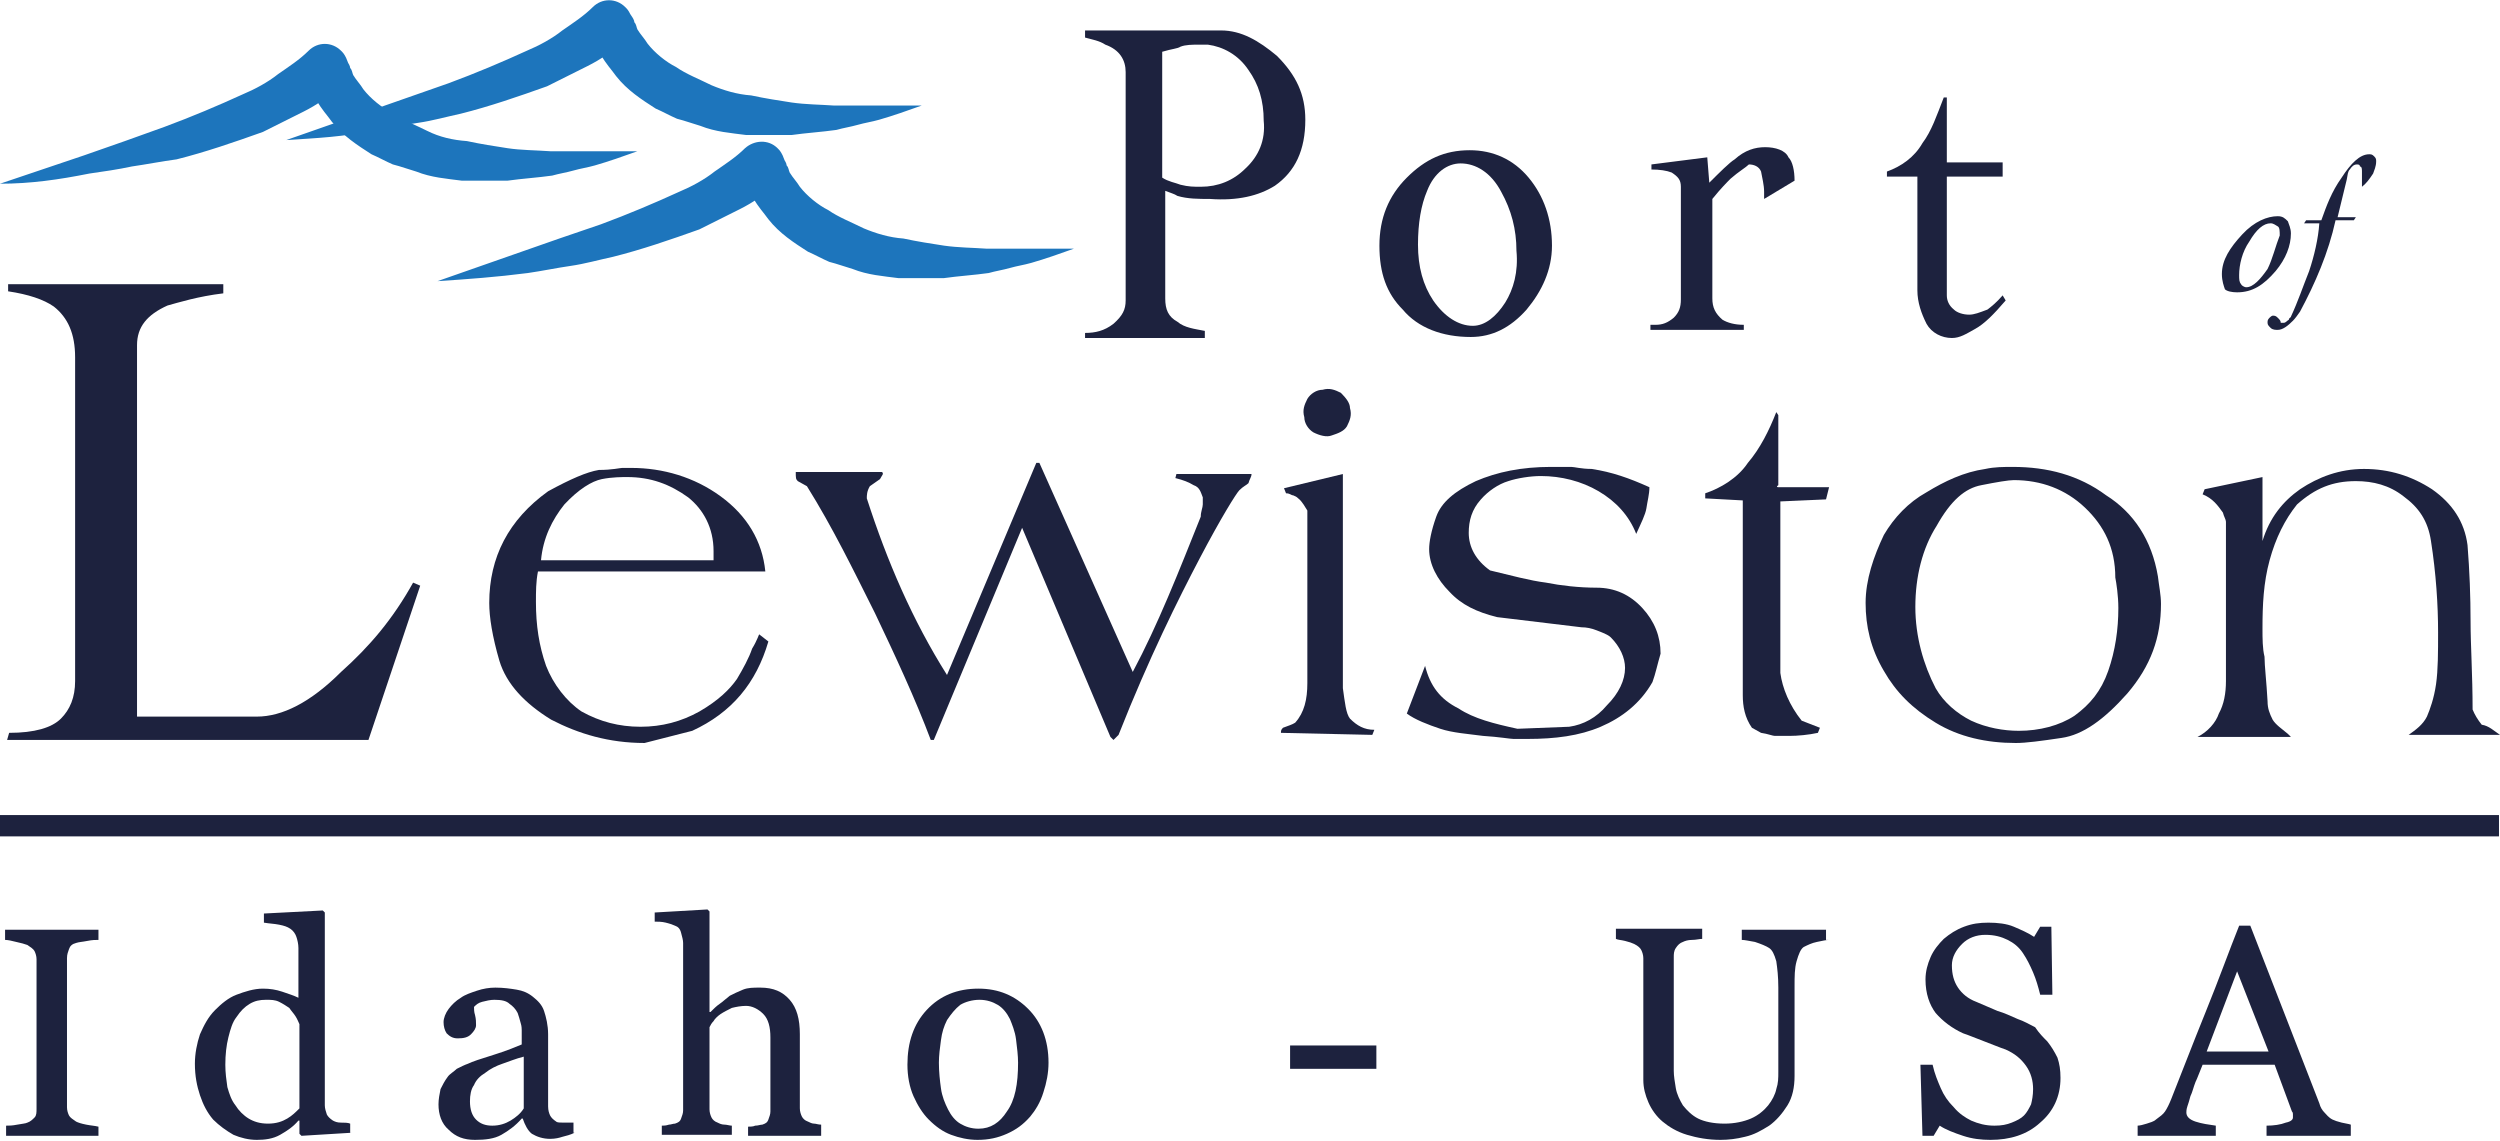 <?xml version="1.0" encoding="UTF-8"?> <svg xmlns="http://www.w3.org/2000/svg" xmlns:xlink="http://www.w3.org/1999/xlink" version="1.1" id="Layer_1" x="0px" y="0px" width="246.3px" height="112.4px" viewBox="0.5 133.5 246.3 112.4" xml:space="preserve"> <g> <g> <g> <path fill="#1D223E" d="M56.1,183.2c1.4-1.5,2.7-2.3,3.7-2.5c1-0.2,2-0.2,2.5-0.2c2.3,0,4.2,0.7,6,2c1.5,1.2,2.5,3,2.5,5.3 c0,0.3,0,0.5,0,0.9H53.8C54,186.5,54.9,184.7,56.1,183.2z M74.6,197.4c-0.3,0.9-0.9,2-1.5,3c-0.7,1-1.8,2.1-3.7,3.2 c-1.8,1-3.7,1.5-5.8,1.5s-4-0.5-5.8-1.5c-1.5-1-2.8-2.7-3.5-4.5c-0.7-2-1-4-1-6.3c0-1,0-2,0.2-3h22.4c-0.3-3-1.8-5.5-4.4-7.4 s-5.7-2.8-8.8-2.8c-0.3,0-0.7,0-0.9,0s-1,0.2-2.3,0.2c-1.2,0.2-2.8,0.9-5,2.1c-3.9,2.8-5.8,6.5-5.8,11c0,1.4,0.3,3.3,1,5.7 c0.7,2.3,2.5,4.2,5.1,5.8c2.7,1.4,5.7,2.3,9.2,2.3l4.7-1.2c3.9-1.8,6.3-4.7,7.5-8.8l-0.9-0.7C75.3,195.9,75.1,196.6,74.6,197.4z"></path> <path fill="#1D223E" d="M116.4,180.2h7.4c0,0.3-0.2,0.5-0.3,0.9c-0.2,0.2-0.5,0.3-0.9,0.7c-0.3,0.3-1.8,2.7-3.9,6.7 c-2.1,4-5,9.8-8,17.4l-0.5,0.5l-0.3-0.3l-8.7-20.6l-8.7,20.9h-0.3c-1.5-4-3.5-8.3-5.5-12.5c-2.1-4.2-4.2-8.5-6.7-12.5l-0.9-0.5 c-0.2-0.2-0.2-0.3-0.2-0.9h8.5c0.2,0.2,0,0.3-0.2,0.7l-1,0.7c-0.3,0.5-0.3,0.9-0.3,1.2c2,6.2,4.5,12,7.9,17.4l8.8-20.9h0.3 l9.2,20.6c2.5-4.7,4.5-9.8,6.7-15.3c0-0.5,0.2-0.9,0.2-1.2c0-0.2,0-0.5,0-0.7c-0.2-0.5-0.3-1-0.9-1.2c-0.5-0.3-1-0.5-1.8-0.7 L116.4,180.2z"></path> <path fill="#1D223E" d="M163.3,200.7c-1.2,2.1-3,3.5-5.1,4.4c-2.1,0.9-4.5,1.2-7.2,1.2c-0.5,0-1,0-1.4,0c-0.3,0-1.4-0.2-3-0.3 c-1.5-0.2-3-0.3-4.2-0.7s-2.5-0.9-3.3-1.5l1.8-4.7c0.5,2,1.5,3.3,3.3,4.2c1.5,1,3.5,1.5,5.8,2l5.1-0.2c1.4-0.2,2.7-0.9,3.7-2.1 c1.2-1.2,1.8-2.5,1.8-3.7c0-1-0.5-2.1-1.4-3c-0.3-0.3-0.9-0.5-1.4-0.7s-1-0.3-1.5-0.3l-8.3-1c-2-0.5-3.5-1.2-4.7-2.5 c-1.2-1.2-2-2.7-2-4.2c0-0.7,0.2-1.8,0.7-3.2c0.5-1.4,1.8-2.5,3.9-3.5c2.1-0.9,4.5-1.4,7.4-1.4c0.9,0,1.4,0,2,0 c0.3,0,1,0.2,2,0.2c2,0.3,3.7,0.9,5.7,1.8c0,0.7-0.2,1.4-0.3,2.1c-0.1,0.6-0.5,1.4-1,2.5c-0.7-1.8-2-3.2-3.7-4.2 s-3.7-1.5-5.7-1.5c-1,0-2.3,0.2-3.2,0.5c-1,0.3-2,1-2.7,1.8c-0.9,1-1.2,2.1-1.2,3.3c0,1.4,0.7,2.7,2.1,3.7c2.1,0.5,3.9,1,5.5,1.2 c1.5,0.3,3.3,0.5,5,0.5c1.8,0,3.3,0.7,4.5,2s1.8,2.8,1.8,4.5C163.8,198.9,163.6,199.9,163.3,200.7z"></path> <path fill="#1D223E" d="M175.7,181.5h5l-0.3,1.2l-4.5,0.2v16.9c0.2,1.5,0.9,3.2,2.1,4.7l1.8,0.7l-0.2,0.5c-0.9,0.2-2,0.3-2.8,0.3 c-0.5,0-1,0-1.4,0c-0.3,0-0.7-0.2-1.4-0.3l-0.9-0.5c-0.7-1-0.9-2.1-0.9-3.2v-19.2l-3.7-0.2v-0.5c1.5-0.5,3.2-1.5,4.2-3 c1.2-1.4,2.1-3.2,2.8-5l0.2,0.3v6.9C175.4,181.5,175.7,181.5,175.7,181.5z"></path> <path fill="#1D223E" d="M209.2,193.4c0,2.1-0.3,4.2-1,6.2c-0.7,2-1.8,3.3-3.3,4.4c-1.5,1-3.5,1.5-5.5,1.5c-1.5,0-3.2-0.3-4.7-1 c-1.4-0.7-2.7-1.8-3.5-3.2c-1.2-2.3-2-5.1-2-8c0-3,0.7-5.8,2.1-8c1.4-2.5,2.8-3.7,4.4-4c1.5-0.3,2.7-0.5,3.2-0.5 c2.7,0,5.1,0.9,7,2.7s3,4,3,6.9C209,190.9,209.2,192.2,209.2,193.4z M208,182.3c-2.7-2-5.8-2.8-9.2-2.8c-0.9,0-1.8,0-2.7,0.2 c-2.1,0.3-4,1.2-5.8,2.3c-1.8,1-3.2,2.5-4.2,4.2c-1,2.1-1.8,4.4-1.8,6.7c0,2.3,0.5,4.5,1.8,6.7c1.2,2.1,2.8,3.7,5.1,5.1 c2.3,1.4,5,2,7.9,2c1,0,2.5-0.2,4.5-0.5c2.1-0.3,4.2-1.8,6.5-4.4c2.3-2.7,3.3-5.5,3.3-8.8c0-0.9-0.2-1.8-0.3-2.7 C212.5,186.7,210.7,184,208,182.3z"></path> <path fill="#1D223E" d="M246.8,205.9h-9c0.7-0.5,1.4-1,1.8-1.8c0.3-0.7,0.7-1.8,0.9-3.2s0.2-3.2,0.2-5.1c0-2.7-0.2-5.8-0.7-9 c-0.3-2-1.2-3.3-2.7-4.4c-1.4-1.1-3-1.5-4.7-1.5c-2.3,0-4,0.7-5.8,2.3c-1.2,1.5-2.1,3.3-2.7,5.5s-0.7,4.4-0.7,6.7 c0,1,0,2,0.2,2.8c0,0.9,0.2,2.5,0.3,4.4c0,0.7,0.2,1.2,0.5,1.8c0.3,0.5,0.9,0.9,1.5,1.4l0.3,0.3h-9.2c1-0.5,1.8-1.4,2.1-2.3 c0.5-0.9,0.7-2,0.7-3.2v-15c0-0.3,0-0.5,0-0.7s-0.2-0.5-0.3-0.9c-0.5-0.7-1-1.4-2-1.8l0.2-0.5l5.7-1.2v6.3c0.7-2.3,2-3.9,3.7-5.1 c1.8-1.2,3.9-2,6.3-2c2.5,0,4.7,0.7,6.7,2c2,1.4,3.2,3.2,3.5,5.5c0.2,2.5,0.3,5.1,0.3,7.5s0.2,5.3,0.2,8.7c0.2,0.5,0.5,1,0.9,1.5 C245.7,205,246.2,205.5,246.8,205.9z"></path> <path fill="#1D223E" d="M41.2,190.9l0.7,0.3l-5.1,15.2H1.2l0.2-0.7c2.5,0,4.2-0.5,5.1-1.4s1.4-2.1,1.4-3.7v-31.9 c0-2.3-0.7-3.9-2.1-5c-1-0.7-2.5-1.2-4.5-1.5v-0.7h21.2v0.9c-2.5,0.3-4.4,0.9-5.5,1.2c-2,0.9-3,2.1-3,3.9v36.6h11.8 c2.5,0,5.3-1.4,8.3-4.4C36.9,197.2,39.2,194.5,41.2,190.9z"></path> <path fill="#1D223E" d="M133.5,173.7c0.2,0.7,0,1.2-0.3,1.8c-0.3,0.5-0.9,0.7-1.5,0.9c-0.5,0.2-1.2,0-1.8-0.3 c-0.5-0.3-0.9-0.9-0.9-1.5c-0.2-0.7,0-1.2,0.3-1.8c0.3-0.5,0.9-0.9,1.5-0.9c0.7-0.2,1.2,0,1.8,0.3 C133.1,172.7,133.5,173.2,133.5,173.7z M135.9,205.4l-0.2,0.5l-9-0.2c0-0.2,0-0.3,0.2-0.5c0.5-0.2,0.9-0.3,1.2-0.5 c0.9-1,1.2-2.3,1.2-3.9v-17c-0.2-0.3-0.5-0.9-0.9-1.2c-0.2-0.2-0.3-0.2-0.5-0.3c-0.2,0-0.3-0.2-0.7-0.2l-0.2-0.5l5.8-1.4v21.1 c0.2,1.4,0.3,2.5,0.7,3C134.2,205,134.9,205.4,135.9,205.4z"></path> <path fill="#1D223E" d="M223.9,160c-0.7,1-1.4,1.8-2.1,1.8c-0.2,0-0.5-0.2-0.5-0.3c-0.2-0.2-0.2-0.5-0.2-0.9c0-1,0.3-2.3,1-3.3 c0.7-1.2,1.4-1.8,2.1-1.8c0.3,0,0.5,0.2,0.7,0.3c0.2,0.1,0.2,0.5,0.2,0.9C224.7,157.7,224.4,159,223.9,160z M224.7,160.2 c1-1.2,1.5-2.5,1.5-3.7c0-0.5-0.2-0.9-0.3-1.2c-0.3-0.3-0.5-0.5-1-0.5c-1,0-2.3,0.5-3.5,1.8s-2,2.5-2,3.9c0,0.7,0.2,1.2,0.3,1.5 c0.2,0.2,0.7,0.3,1.2,0.3C222.4,162.3,223.5,161.6,224.7,160.2z"></path> <path fill="#1D223E" d="M233.2,151.9L233.2,151.9c0-0.5,0-1,0-1.5c0-0.2,0-0.5-0.2-0.5c0-0.2-0.2-0.2-0.3-0.2 c-0.3,0-0.5,0.2-0.7,0.5c-0.2,0.2-0.2,0.5-0.3,1l-0.9,3.7h1.8l-0.2,0.3h-1.8c-0.7,3.2-2,6.2-3.5,9c-0.2,0.3-0.5,0.7-0.7,0.9 c-0.5,0.5-1,0.9-1.5,0.9c-0.2,0-0.5,0-0.7-0.2s-0.3-0.3-0.3-0.5s0-0.3,0.2-0.5c0.2-0.2,0.3-0.2,0.3-0.2c0.2,0,0.3,0,0.5,0.2 s0.3,0.3,0.3,0.5c0.2,0,0.2,0,0.3,0c0.2,0,0.3-0.2,0.5-0.3c0-0.2,0.2-0.2,0.2-0.3c0.7-1.5,1.2-3,1.8-4.5c0.5-1.5,0.9-3.2,1-4.7 h-1.5l0.2-0.3h1.5c0.5-1.4,1-2.8,2-4.2c0.9-1.4,1.8-2.3,2.7-2.3c0.2,0,0.3,0,0.5,0.2s0.2,0.3,0.2,0.5c0,0.5-0.2,0.9-0.3,1.2 C233.9,151.2,233.6,151.6,233.2,151.9z"></path> <path fill="#1D223E" d="M123.2,150.1c-1.2,1.2-2.7,1.8-4.4,1.8c-0.7,0-1.2,0-2-0.2c-0.5-0.2-1.2-0.3-1.8-0.7v-12.4 c1-0.3,1.5-0.3,1.8-0.5c0.5-0.2,1.2-0.2,1.8-0.2c0.3,0,0.7,0,0.9,0c1.5,0.2,3,1,4,2.5c1,1.4,1.5,3,1.5,5 C125.2,147.3,124.5,148.9,123.2,150.1z M126.1,151.8c2-1.4,3-3.5,3-6.5c0-2.5-0.9-4.4-2.8-6.3c-1.8-1.5-3.5-2.5-5.5-2.5h-13.4 v0.7c0.7,0.2,1.4,0.3,2,0.7c1.4,0.5,2,1.5,2,2.7v22.5c0,0.9-0.3,1.5-1.2,2.3c-0.9,0.7-1.8,0.9-2.8,0.9v0.5h11.8v-0.7 c-1-0.2-2-0.3-2.7-0.9c-0.9-0.5-1.2-1.2-1.2-2.3v-10.6c0.5,0.2,0.9,0.3,1.2,0.5c1,0.3,2.1,0.3,3.2,0.3 C122.4,153.3,124.5,152.8,126.1,151.8z"></path> <path fill="#1D223E" d="M148.8,163.3c-0.9,1.4-2,2.3-3.2,2.3c-1.4,0-2.8-0.9-3.9-2.5c-1-1.5-1.5-3.3-1.5-5.5 c0-2.1,0.3-3.9,0.9-5.3c0.7-1.8,2-2.7,3.3-2.7c1.5,0,3,0.9,4,2.8c1,1.8,1.5,3.7,1.5,5.8C150.1,160.3,149.6,162,148.8,163.3z M151.1,151c-1.5-1.8-3.5-2.7-5.8-2.7c-2.5,0-4.4,0.9-6.2,2.7s-2.7,4-2.7,6.7s0.7,4.7,2.3,6.3c1.5,1.8,3.9,2.7,6.7,2.7 c2.1,0,3.9-0.9,5.5-2.7c1.5-1.8,2.5-3.9,2.5-6.3C153.4,155.1,152.6,152.8,151.1,151z"></path> <path fill="#1D223E" d="M177.3,151.3l-3,1.8c0-0.2,0-0.3,0-0.7c0-0.7-0.2-1.4-0.3-2c-0.2-0.5-0.7-0.7-1.2-0.7 c-0.3,0.3-1,0.7-1.8,1.4c-0.3,0.3-1,1-1.8,2v9.8c0,0.9,0.3,1.5,1,2.1c0.5,0.3,1.2,0.5,2.1,0.5v0.5h-9.2v-0.5c0.2,0,0.3,0,0.5,0 c0.7,0,1.2-0.2,1.8-0.7c0.5-0.5,0.7-1,0.7-1.8v-11.1c0-0.7-0.3-1-0.9-1.4c-0.5-0.2-1.2-0.3-2-0.3v-0.5l5.5-0.7l0.2,2.5 c1-1,2-2,2.5-2.3c1-0.9,2-1.2,3-1.2s2,0.3,2.3,1C177.1,149.4,177.3,150.3,177.3,151.3z"></path> <path fill="#1D223E" d="M197.8,162.6l0.3,0.5c-1.2,1.4-2.1,2.3-3,2.8c-0.9,0.5-1.5,0.9-2.3,0.9c-1,0-2-0.5-2.5-1.4 c-0.5-1-0.9-2.1-0.9-3.3v-11.2h-3v-0.5c1.4-0.5,2.7-1.4,3.5-2.8c0.9-1.2,1.4-2.7,2.1-4.5h0.3v6.4h5.5v1.4h-5.5v11.7 c0,0.5,0.2,1,0.7,1.4c0.3,0.3,0.9,0.5,1.5,0.5c0.5,0,1-0.2,1.8-0.5C196.7,163.7,197.2,163.3,197.8,162.6z"></path> </g> </g> <path fill="#1D75BC" d="M0.5,151.6l8.3-2.8l4-1.4l3.9-1.4c2.7-1,5.3-2.1,7.7-3.2c1.2-0.5,2.5-1.2,3.5-2c1-0.7,2.1-1.4,3-2.3 c0.9-0.9,2.3-0.9,3.2,0c0.2,0.2,0.3,0.3,0.5,0.7l0.2,0.5c0,0,0.2,0.3,0.2,0.5c0.2,0.2,0.2,0.5,0.3,0.7c0.3,0.5,0.7,0.9,1,1.4 c0.7,0.9,1.8,1.8,2.8,2.3c1,0.7,2.3,1.2,3.5,1.8s2.5,0.9,3.9,1c1.4,0.3,2.7,0.5,4,0.7c1.3,0.2,2.8,0.2,4.2,0.3c1.4,0,2.8,0,4.2,0 h4.4c-1.4,0.5-2.8,1-4.2,1.4c-0.7,0.2-1.4,0.3-2.1,0.5c-0.7,0.2-1.4,0.3-2.1,0.5c-1.4,0.2-3,0.3-4.4,0.5c-1.5,0-3,0-4.5,0 c-1.5-0.2-3-0.3-4.5-0.9c-0.7-0.2-1.5-0.5-2.3-0.7c-0.7-0.3-1.4-0.7-2.1-1c-1.4-0.9-2.8-1.8-3.9-3.2c-0.5-0.7-1-1.2-1.5-2.1 c-0.2-0.3-0.5-0.7-0.7-1.2c-0.2-0.5-0.3-0.7-0.5-1.4l3.9,1c-0.7,0.7-1.2,1.2-2,1.5c-0.7,0.5-1.4,0.9-2,1.2c-1.4,0.7-2.8,1.4-4,2 c-2.8,1-5.7,2-8.5,2.7c-1.5,0.2-3,0.5-4.4,0.7c-1.4,0.3-2.8,0.5-4.2,0.7C6.3,151.2,3.5,151.6,0.5,151.6z"></path> <path fill="#1D75BC" d="M28.7,147.3l8-2.8l4-1.4l4-1.4c2.7-1,5.3-2.1,7.7-3.2c1.2-0.5,2.5-1.2,3.5-2c1-0.7,2.1-1.4,3-2.3 c0.9-0.9,2.3-0.9,3.2,0c0.2,0.2,0.3,0.3,0.5,0.7l0.2,0.3c0,0,0.2,0.3,0.2,0.5c0.2,0.2,0.2,0.5,0.3,0.7c0.3,0.5,0.7,0.9,1,1.4 c0.7,0.9,1.8,1.8,2.8,2.3c1,0.7,2.3,1.2,3.5,1.8c1.2,0.5,2.5,0.9,3.9,1c1.4,0.3,2.7,0.5,4,0.7c1.4,0.2,2.8,0.2,4.2,0.3 c1.4,0,2.8,0,4.2,0h4.4c-1.4,0.5-2.8,1-4.2,1.4c-0.7,0.2-1.4,0.3-2.1,0.5s-1.4,0.3-2.1,0.5c-1.4,0.2-3,0.3-4.4,0.5 c-1.5,0-3,0-4.5,0c-1.5-0.2-3-0.3-4.5-0.9c-0.7-0.2-1.5-0.5-2.3-0.7c-0.7-0.3-1.4-0.7-2.1-1c-1.4-0.9-2.8-1.8-3.9-3.2 c-0.5-0.7-1-1.2-1.5-2.1c-0.2-0.3-0.5-0.7-0.7-1.2c-0.2-0.5-0.3-0.7-0.5-1.4l3.9,1c-0.7,0.7-1.2,1.2-2,1.5c-0.7,0.5-1.4,0.9-2,1.2 c-1.4,0.7-2.8,1.4-4,2c-2.8,1-5.7,2-8.5,2.7c-1.4,0.3-2.8,0.7-4.2,0.9c-1.4,0.2-2.8,0.5-4.2,0.7C34.4,147,31.7,147.1,28.7,147.3z"></path> <path fill="#1D75BC" d="M43.6,161.2l8-2.8l4-1.4l4.1-1.4c2.7-1,5.3-2.1,7.7-3.2c1.2-0.5,2.5-1.2,3.5-2c1-0.7,2.1-1.4,3-2.3 c0.9-0.8,2.3-0.9,3.2,0c0.2,0.2,0.3,0.3,0.5,0.7l0.2,0.5c0,0,0.2,0.3,0.2,0.5c0.2,0.2,0.2,0.5,0.3,0.7c0.3,0.5,0.7,0.9,1,1.4 c0.7,0.9,1.8,1.8,2.8,2.3c1,0.7,2.3,1.2,3.5,1.8c1.2,0.5,2.5,0.9,3.9,1c1.4,0.3,2.7,0.5,4,0.7c1.4,0.2,2.8,0.2,4.2,0.3 c1.4,0,2.8,0,4.2,0h4.4c-1.4,0.5-2.8,1-4.2,1.4c-0.7,0.2-1.4,0.3-2.1,0.5s-1.4,0.3-2.1,0.5c-1.4,0.2-3,0.3-4.4,0.5 c-1.5,0-3,0-4.5,0c-1.5-0.2-3-0.3-4.5-0.9c-0.7-0.2-1.5-0.5-2.3-0.7c-0.7-0.3-1.4-0.7-2.1-1c-1.4-0.9-2.8-1.8-3.9-3.2 c-0.5-0.7-1-1.2-1.5-2.1c-0.2-0.3-0.5-0.7-0.7-1.2c-0.2-0.5-0.3-0.7-0.5-1.4l3.9,1c-0.7,0.7-1.2,1.2-2,1.5c-0.7,0.5-1.4,0.9-2,1.2 c-1.4,0.7-2.8,1.4-4,2c-2.8,1-5.7,2-8.5,2.7c-1.4,0.3-2.8,0.7-4.2,0.9s-2.8,0.5-4.2,0.7C49.4,160.8,46.6,161,43.6,161.2z"></path> </g> <g> <g> <path fill="#1D223E" d="M10.3,245.4H1.1v-1c0.3,0,0.6,0,1.1-0.1s0.8-0.1,1-0.2c0.3-0.1,0.5-0.3,0.7-0.5s0.2-0.5,0.2-0.9V228 c0-0.3-0.1-0.6-0.2-0.8c-0.1-0.2-0.4-0.4-0.7-0.6c-0.3-0.1-0.6-0.2-1.1-0.3c-0.4-0.1-0.8-0.2-1.1-0.2v-1h9.2v1 c-0.3,0-0.6,0-1.1,0.1s-0.8,0.1-1.1,0.2c-0.4,0.1-0.6,0.3-0.7,0.6s-0.2,0.5-0.2,0.9v14.7c0,0.3,0.1,0.6,0.2,0.8 c0.1,0.2,0.4,0.4,0.7,0.6c0.2,0.1,0.5,0.2,1,0.3s0.8,0.1,1.2,0.2V245.4z"></path> <path fill="#1D223E" d="M35.1,245.1l-4.9,0.3l-0.2-0.2v-1.3l-0.1,0c-0.5,0.6-1.1,1-1.8,1.4s-1.5,0.5-2.3,0.5 c-0.8,0-1.6-0.2-2.3-0.5c-0.7-0.4-1.4-0.9-2-1.5c-0.6-0.7-1-1.5-1.3-2.4c-0.3-0.9-0.5-1.9-0.5-3.1c0-1,0.2-2,0.5-2.9 c0.4-0.9,0.8-1.7,1.5-2.4c0.6-0.6,1.3-1.2,2.1-1.5s1.7-0.6,2.6-0.6c0.7,0,1.3,0.1,1.9,0.3c0.6,0.2,1.2,0.4,1.6,0.6v-4.9 c0-0.4-0.1-0.8-0.2-1.1s-0.3-0.6-0.6-0.8c-0.3-0.2-0.6-0.3-1.1-0.4c-0.5-0.1-0.9-0.1-1.5-0.2v-0.9l5.8-0.3l0.2,0.2v19 c0,0.3,0.1,0.6,0.2,0.9c0.1,0.2,0.3,0.4,0.6,0.6c0.2,0.1,0.4,0.2,0.8,0.2c0.3,0,0.7,0,0.9,0.1V245.1z M30,242.7v-8.3 c-0.1-0.2-0.2-0.5-0.4-0.8s-0.4-0.5-0.6-0.8c-0.3-0.2-0.6-0.4-1-0.6c-0.4-0.2-0.8-0.2-1.3-0.2c-0.6,0-1.1,0.1-1.6,0.4 c-0.5,0.3-0.9,0.7-1.3,1.3c-0.4,0.5-0.6,1.2-0.8,2c-0.2,0.8-0.3,1.7-0.3,2.7c0,0.8,0.1,1.5,0.2,2.2c0.2,0.7,0.4,1.3,0.8,1.8 c0.3,0.5,0.8,1,1.3,1.3c0.5,0.3,1.1,0.5,1.9,0.5c0.8,0,1.4-0.2,1.9-0.5S29.6,243.1,30,242.7z"></path> <path fill="#1D223E" d="M57.1,245.1c-0.4,0.2-0.8,0.3-1.2,0.4c-0.3,0.1-0.7,0.2-1.2,0.2c-0.7,0-1.3-0.2-1.8-0.5 c-0.4-0.3-0.7-0.9-0.9-1.5h-0.1c-0.6,0.7-1.3,1.2-2,1.6c-0.7,0.4-1.6,0.5-2.6,0.5c-1.1,0-1.9-0.3-2.6-1c-0.7-0.6-1-1.5-1-2.5 c0-0.5,0.1-1,0.2-1.5c0.2-0.4,0.4-0.8,0.7-1.2c0.2-0.3,0.6-0.5,0.9-0.8c0.4-0.2,0.8-0.4,1.1-0.5c0.4-0.2,1.3-0.5,2.6-0.9 c1.3-0.4,2.2-0.8,2.7-1V235c0-0.1,0-0.4-0.1-0.7c-0.1-0.4-0.2-0.7-0.3-1c-0.2-0.4-0.5-0.7-0.8-0.9c-0.3-0.3-0.8-0.4-1.5-0.4 c-0.4,0-0.8,0.1-1.2,0.2c-0.4,0.1-0.6,0.3-0.8,0.5c0,0.2,0,0.5,0.1,0.8c0.1,0.4,0.1,0.7,0.1,1c0,0.3-0.2,0.6-0.5,0.9 c-0.3,0.3-0.7,0.4-1.3,0.4c-0.5,0-0.8-0.2-1.1-0.5c-0.2-0.3-0.3-0.7-0.3-1.1c0-0.4,0.2-0.9,0.5-1.3c0.3-0.4,0.7-0.8,1.2-1.1 c0.4-0.3,1-0.5,1.6-0.7c0.6-0.2,1.2-0.3,1.8-0.3c0.8,0,1.5,0.1,2.1,0.2c0.6,0.1,1.1,0.3,1.6,0.7c0.5,0.4,0.9,0.8,1.1,1.4 s0.4,1.4,0.4,2.3c0,1.4,0,2.6,0,3.6c0,1.1,0,2.2,0,3.5c0,0.4,0.1,0.7,0.2,0.9s0.3,0.4,0.6,0.6c0.1,0.1,0.4,0.1,0.7,0.1 c0.3,0,0.6,0,1,0V245.1z M52.1,237.6c-0.8,0.2-1.5,0.5-2.1,0.7c-0.6,0.2-1.2,0.5-1.7,0.9c-0.5,0.3-0.9,0.7-1.1,1.2 c-0.3,0.4-0.4,1-0.4,1.6c0,0.8,0.2,1.4,0.6,1.8c0.4,0.4,0.9,0.6,1.6,0.6c0.7,0,1.3-0.2,1.8-0.5s1-0.7,1.3-1.2L52.1,237.6z"></path> <path fill="#1D223E" d="M81.1,245.4h-6.9v-0.9c0.2,0,0.5,0,0.7-0.1c0.3,0,0.5-0.1,0.7-0.1c0.3-0.1,0.5-0.2,0.6-0.5 s0.2-0.5,0.2-0.8v-7.3c0-1-0.2-1.8-0.7-2.3c-0.5-0.5-1.1-0.8-1.7-0.8c-0.5,0-1,0.1-1.4,0.2c-0.4,0.2-0.8,0.4-1.1,0.6 c-0.3,0.2-0.6,0.5-0.7,0.7c-0.2,0.2-0.3,0.4-0.4,0.6v8.1c0,0.3,0.1,0.6,0.2,0.8s0.3,0.4,0.6,0.5c0.2,0.1,0.4,0.2,0.7,0.2 c0.2,0,0.5,0.1,0.7,0.1v0.9h-6.9v-0.9c0.2,0,0.4,0,0.7-0.1c0.2,0,0.4-0.1,0.6-0.1c0.3-0.1,0.5-0.2,0.6-0.5s0.2-0.5,0.2-0.8v-16.5 c0-0.3-0.1-0.6-0.2-1s-0.3-0.6-0.6-0.7c-0.2-0.1-0.5-0.2-0.9-0.3s-0.8-0.1-1.1-0.1v-0.9l5.2-0.3l0.2,0.2v9.9h0.1 c0.3-0.3,0.6-0.6,0.9-0.8s0.6-0.5,1-0.8c0.4-0.2,0.8-0.4,1.3-0.6c0.5-0.2,1-0.2,1.7-0.2c1.3,0,2.2,0.4,2.9,1.2 c0.7,0.8,1,1.9,1,3.4v7.3c0,0.3,0.1,0.6,0.2,0.8c0.1,0.2,0.3,0.4,0.6,0.5c0.2,0.1,0.4,0.2,0.6,0.2s0.4,0.1,0.7,0.1V245.4z"></path> <path fill="#1D223E" d="M103.8,238.2c0,1-0.2,2-0.5,2.9c-0.3,1-0.8,1.8-1.3,2.4c-0.7,0.8-1.4,1.3-2.3,1.7 c-0.9,0.4-1.8,0.6-2.9,0.6c-0.9,0-1.8-0.2-2.6-0.5c-0.8-0.3-1.5-0.8-2.2-1.5c-0.6-0.6-1.1-1.4-1.5-2.3c-0.4-0.9-0.6-2-0.6-3.1 c0-2.2,0.6-4,1.9-5.4c1.3-1.4,3-2.1,5.1-2.1c2,0,3.6,0.7,4.9,2S103.8,236,103.8,238.2z M100.8,238.2c0-0.7-0.1-1.5-0.2-2.3 c-0.1-0.8-0.4-1.5-0.6-2c-0.3-0.6-0.7-1.1-1.2-1.4s-1.1-0.5-1.8-0.5c-0.7,0-1.4,0.2-1.9,0.5c-0.5,0.4-0.9,0.9-1.3,1.5 c-0.3,0.6-0.5,1.2-0.6,2c-0.1,0.7-0.2,1.5-0.2,2.2c0,0.9,0.1,1.8,0.2,2.5c0.1,0.8,0.4,1.5,0.7,2.1s0.7,1.1,1.2,1.4 s1.1,0.5,1.8,0.5c1.2,0,2.1-0.6,2.8-1.7C100.5,241.9,100.8,240.3,100.8,238.2z"></path> <path fill="#1D223E" d="M136.1,238.8h-8.5v-2.3h8.5V238.8z"></path> <path fill="#1D223E" d="M180.7,226.1c-0.3,0-0.7,0.1-1.2,0.2s-0.9,0.3-1.3,0.5c-0.3,0.2-0.5,0.7-0.7,1.4s-0.2,1.5-0.2,2.5v8.8 c0,1.1-0.2,2.1-0.7,2.9s-1.1,1.5-1.8,2c-0.8,0.5-1.5,0.9-2.4,1.1c-0.8,0.2-1.6,0.3-2.4,0.3c-1.2,0-2.3-0.2-3.3-0.5 c-1-0.3-1.8-0.8-2.4-1.3c-0.6-0.5-1.1-1.2-1.4-1.9c-0.3-0.7-0.5-1.4-0.5-2.2v-12c0-0.3-0.1-0.6-0.2-0.8c-0.1-0.2-0.3-0.4-0.7-0.6 c-0.2-0.1-0.5-0.2-0.9-0.3s-0.7-0.1-0.9-0.2v-1h8.5v1c-0.3,0-0.6,0.1-1,0.1s-0.7,0.1-0.9,0.2c-0.3,0.1-0.5,0.3-0.7,0.6 s-0.2,0.6-0.2,0.9v11.2c0,0.5,0.1,1.1,0.2,1.7c0.1,0.6,0.4,1.2,0.7,1.7c0.4,0.5,0.9,1,1.5,1.3c0.6,0.3,1.5,0.5,2.6,0.5 c1,0,1.9-0.2,2.6-0.5c0.7-0.3,1.3-0.8,1.7-1.3c0.4-0.5,0.7-1.1,0.8-1.6c0.2-0.6,0.2-1.1,0.2-1.7v-8.3c0-1.1-0.1-1.9-0.2-2.6 c-0.2-0.7-0.4-1.1-0.7-1.3c-0.3-0.2-0.8-0.4-1.4-0.6c-0.6-0.1-1-0.2-1.3-0.2v-1h8.3V226.1z"></path> <path fill="#1D223E" d="M202.2,236.1c0.4,0.5,0.7,1,1,1.6c0.2,0.6,0.3,1.2,0.3,2c0,1.8-0.7,3.3-2,4.4c-1.3,1.2-3,1.7-4.9,1.7 c-0.9,0-1.8-0.1-2.7-0.4c-0.9-0.3-1.7-0.6-2.3-1l-0.6,1h-1.1l-0.2-7h1.2c0.2,0.9,0.5,1.6,0.8,2.3c0.3,0.7,0.7,1.3,1.3,1.9 c0.5,0.6,1.1,1,1.7,1.3c0.7,0.3,1.4,0.5,2.3,0.5c0.7,0,1.2-0.1,1.7-0.3c0.5-0.2,0.9-0.4,1.2-0.7s0.5-0.7,0.7-1.1 c0.1-0.4,0.2-0.9,0.2-1.5c0-0.8-0.2-1.6-0.7-2.3c-0.5-0.7-1.1-1.2-2-1.6c-0.6-0.2-1.3-0.5-2.1-0.8c-0.8-0.3-1.5-0.6-2.1-0.8 c-1.1-0.5-2-1.2-2.7-2c-0.6-0.8-1-1.9-1-3.3c0-0.8,0.2-1.5,0.5-2.2c0.3-0.7,0.8-1.3,1.3-1.8c0.6-0.5,1.2-0.9,2-1.2 s1.5-0.4,2.4-0.4c0.9,0,1.8,0.1,2.5,0.4c0.7,0.3,1.4,0.6,2,1l0.6-1h1.1l0.1,6.7h-1.2c-0.2-0.8-0.4-1.5-0.7-2.2 c-0.3-0.7-0.6-1.3-1-1.9c-0.4-0.6-0.9-1-1.5-1.3c-0.6-0.3-1.3-0.5-2.2-0.5c-0.9,0-1.7,0.3-2.3,0.9s-1,1.3-1,2.1 c0,0.9,0.2,1.6,0.6,2.2c0.4,0.6,1,1.1,1.8,1.4c0.7,0.3,1.4,0.6,2.1,0.9c0.7,0.2,1.3,0.5,2,0.8c0.6,0.2,1.1,0.5,1.7,0.8 C201.4,235.3,201.8,235.7,202.2,236.1z"></path> <path fill="#1D223E" d="M232.2,245.4h-8.4v-1c0.7,0,1.4-0.1,1.9-0.3c0.5-0.1,0.7-0.3,0.7-0.5c0-0.1,0-0.2,0-0.3s0-0.2-0.1-0.3 l-1.7-4.6h-7.1c-0.3,0.7-0.5,1.3-0.7,1.7c-0.2,0.5-0.3,1-0.5,1.4c-0.1,0.4-0.2,0.7-0.3,1s-0.1,0.5-0.1,0.6c0,0.4,0.3,0.7,0.9,0.9 c0.6,0.2,1.3,0.3,2,0.4v1h-7.7v-1c0.2,0,0.6-0.1,0.9-0.2s0.7-0.2,0.9-0.4c0.4-0.3,0.7-0.5,0.9-0.8c0.2-0.3,0.4-0.7,0.6-1.2 c1-2.5,2.1-5.4,3.4-8.6s2.3-6,3.3-8.5h1.1l6.8,17.5c0.1,0.4,0.3,0.7,0.5,0.9c0.2,0.2,0.4,0.5,0.8,0.7c0.2,0.1,0.5,0.2,0.9,0.3 c0.4,0.1,0.6,0.1,0.9,0.2V245.4z M224,237.1l-3.1-7.9l-3,7.9H224z"></path> </g> </g> <rect x="0.5" y="213.8" fill="#1D223E" width="246.2" height="2.1"></rect> </svg> 